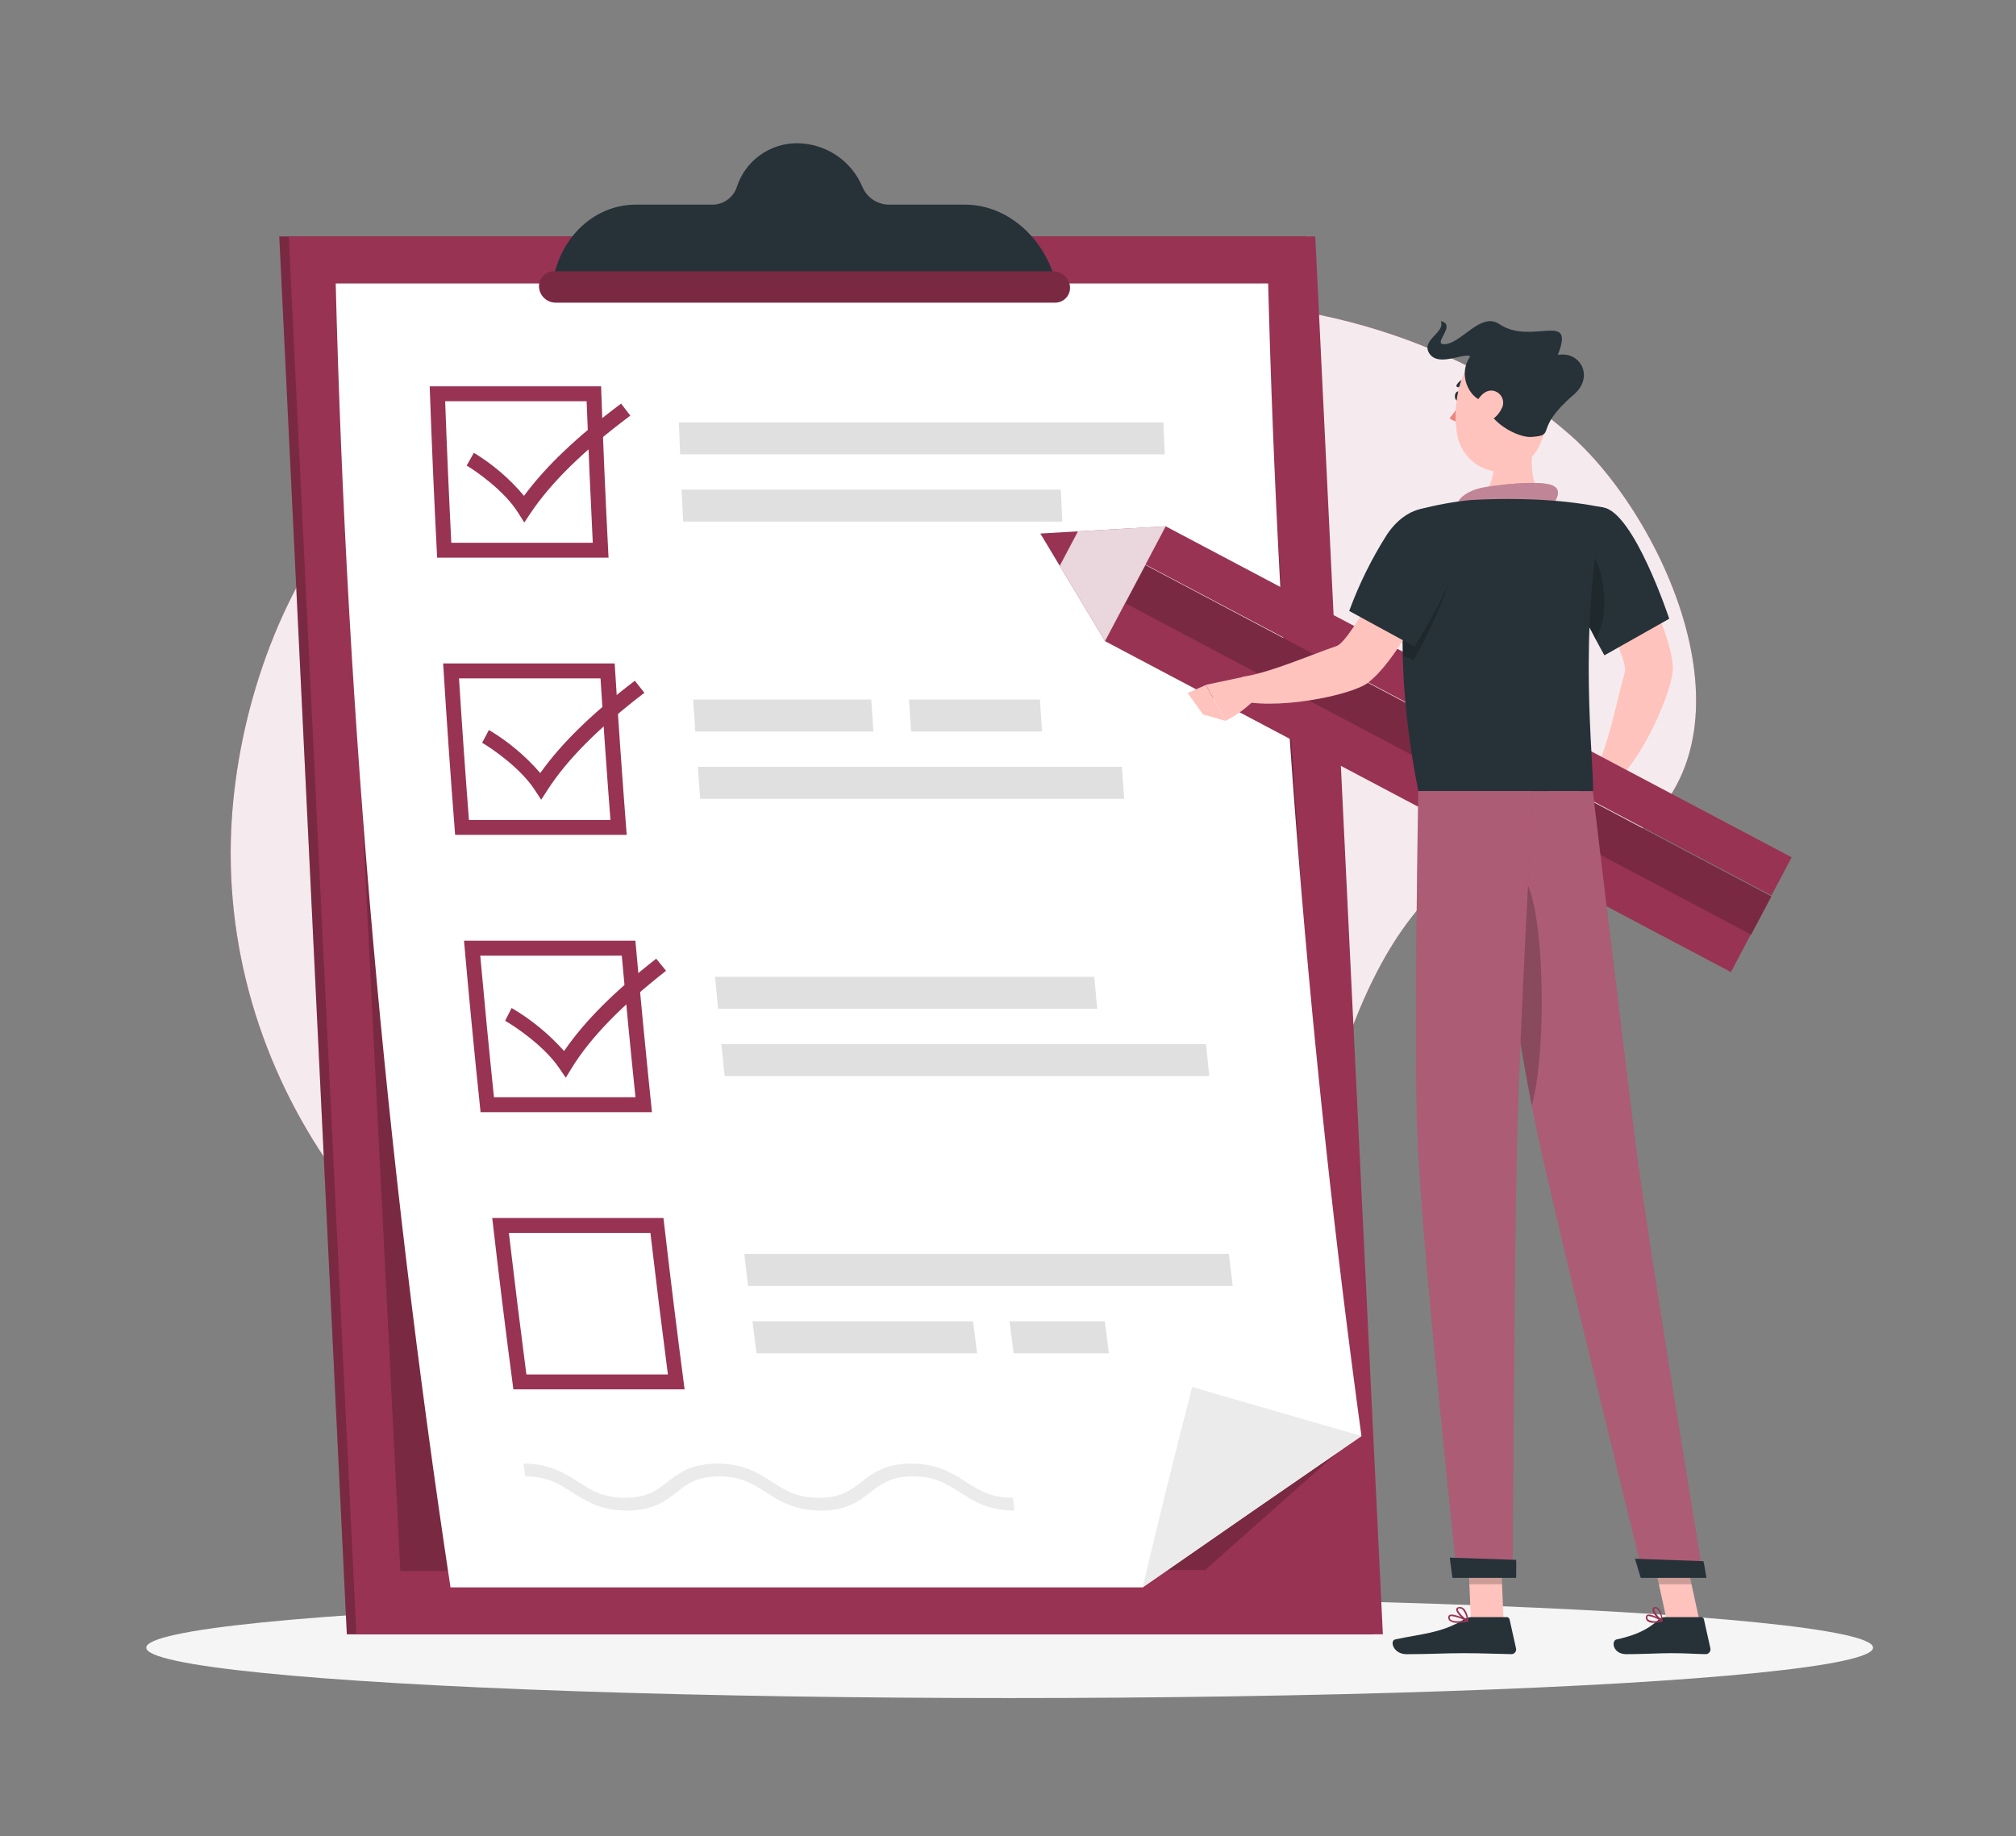 <?xml version="1.0" encoding="utf-8"?>
<!-- Generator: Adobe Illustrator 16.0.0, SVG Export Plug-In . SVG Version: 6.00 Build 0)  -->
<!DOCTYPE svg PUBLIC "-//W3C//DTD SVG 1.1//EN" "http://www.w3.org/Graphics/SVG/1.1/DTD/svg11.dtd">
<svg version="1.1" id="Layer_1" xmlns="http://www.w3.org/2000/svg" xmlns:xlink="http://www.w3.org/1999/xlink" x="0px" y="0px"
	 width="539px" height="491px" viewBox="0 0 539 491" enable-background="new 0 0 539 491" xml:space="preserve">
<rect x="0" y="0" width="539" height="491" fill="#808080" stroke="none"/>
<g id="freepik--background-simple--inject-2">
	<path fill="#983354" d="M420.05,116.524c-30.954-27.49-77.064-39.051-117.723-35.288c-20.453,1.893-36.907,10.369-55.551,17.93
		c-26.192,10.596-43.503,5.953-70.243,3.096C98.897,93.82,63.061,168.825,61.716,224.782
		c-1.644,68.076,46.015,130.199,113.103,147.499c45.158,11.644,88.661,12.131,128.2-2.524c30.859-11.453,38.562-36.598,48.36-65.553
		c7.5-22.12,14.18-47.086,30.764-64.469c15.156-15.906,30.765-2.512,48.218-12.18C474.721,202.959,446.148,139.692,420.05,116.524z"
		/>
	<path opacity="0.9" fill="#FFFFFF" enable-background="new    " d="M420.05,116.524c-30.954-27.49-77.064-39.051-117.723-35.288
		c-20.453,1.893-36.907,10.369-55.551,17.93c-26.192,10.596-43.503,5.953-70.243,3.096C98.897,93.82,63.061,168.825,61.716,224.782
		c-1.644,68.076,46.015,130.199,113.103,147.499c45.158,11.644,88.661,12.131,128.2-2.524c30.859-11.453,38.562-36.598,48.36-65.553
		c7.5-22.12,14.18-47.086,30.764-64.469c15.156-15.906,30.765-2.512,48.218-12.18C474.721,202.959,446.148,139.692,420.05,116.524z"
		/>
</g>
<g id="freepik--Shadow--inject-2">
	<ellipse id="freepik--path--inject-2" fill="#F5F5F5" cx="269.945" cy="440.559" rx="230.838" ry="13.477"/>
</g>
<g id="freepik--Checklist--inject-2">
	<polygon fill="#983354" points="349.116,63.222 74.669,63.222 92.73,436.987 367.178,436.987 	"/>
	<polygon opacity="0.2" enable-background="new    " points="349.116,63.222 74.669,63.222 92.73,436.987 367.178,436.987 	"/>
	<polygon fill="#983354" points="351.653,63.222 77.205,63.222 95.278,436.987 369.726,436.987 	"/>
	<polygon opacity="0.2" enable-background="new    " points="337.163,75.795 89.753,75.795 107.04,420.094 322.174,419.807 
		357.927,388.115 	"/>
	<path fill="#FFFFFF" d="M339.057,75.783c2.638,103.11,10.965,205.996,24.942,308.188c-19.604,13.493-39.11,26.986-58.517,40.479
		H120.447C102.981,308.979,92.731,192.53,89.753,75.783H339.057z"/>
	<path fill="#EBEBEB" d="M363.999,383.971c-19.604,13.493-39.11,26.986-58.517,40.479c4.238-17.858,8.655-35.717,13.251-53.575
		L363.999,383.971z"/>
	<path fill="#983354" d="M156.842,107.285c0.468,12.604,1.016,25.217,1.643,37.837H120.66c-0.635-12.62-1.183-25.232-1.643-37.837
		H156.842 M160.699,103.297h-45.813c0.532,15.264,1.194,30.534,1.988,45.813h45.825c-0.794-15.271-1.457-30.542-1.988-45.813
		H160.699z"/>
	<path fill="#E0E0E0" d="M311.4,121.489H181.843c-0.119-2.846-0.226-5.703-0.333-8.549h129.545
		C311.161,115.786,311.281,118.643,311.4,121.489z"/>
	<path fill="#E0E0E0" d="M284.029,139.467H182.641c-0.131-2.857-0.273-5.703-0.393-8.549h101.376
		C283.759,133.767,283.894,136.617,284.029,139.467z"/>
	<path fill="#983354" d="M160.556,181.385c0.794,12.62,1.679,25.24,2.655,37.86h-37.836c-0.977-12.62-1.861-25.24-2.655-37.86
		H160.556 M164.294,177.397h-45.813c0.937,15.279,2.004,30.558,3.202,45.837h45.873c-1.19-15.271-2.263-30.55-3.215-45.837H164.294z
		"/>
	<path fill="#E0E0E0" d="M233.514,195.601h-47.623c-0.19-2.857-0.393-5.703-0.571-8.561h47.623
		C233.12,189.898,233.311,192.744,233.514,195.601z"/>
	<path fill="#E0E0E0" d="M278.6,195.601h-35.014c-0.19-2.857-0.394-5.703-0.572-8.561h35.015
		C278.207,189.898,278.398,192.744,278.6,195.601z"/>
	<path fill="#E0E0E0" d="M300.577,213.591H187.2c-0.214-2.857-0.416-5.703-0.631-8.561h113.377
		C300.161,207.887,300.364,210.733,300.577,213.591z"/>
	<path fill="#983354" d="M166.235,255.522c1.136,12.62,2.357,25.24,3.667,37.86h-37.836c-1.31-12.62-2.531-25.24-3.667-37.86
		H166.235 M169.878,251.534h-45.824c1.349,15.287,2.825,30.569,4.429,45.849h45.824C172.72,282.095,171.243,266.812,169.878,251.534
		z"/>
	<path fill="#E0E0E0" d="M322.448,279.178H192.88l0.856,8.549h129.569L322.448,279.178z"/>
	<path fill="#E0E0E0" d="M292.566,261.189H191.177c0.263,2.846,0.524,5.703,0.798,8.548h101.376
		C293.089,266.892,292.816,264.07,292.566,261.189z"/>
	<path fill="#983354" d="M173.891,329.658c1.476,12.62,3.035,25.236,4.679,37.849h-37.836c-1.644-12.604-3.203-25.221-4.68-37.849
		H173.891 M177.462,325.67h-45.86c1.746,15.287,3.631,30.563,5.655,45.825h45.776c-2.008-15.263-3.893-30.538-5.654-45.825H177.462z
		"/>
	<path fill="#E0E0E0" d="M329.579,343.838H200.011c-0.345-2.857-0.69-5.702-1.023-8.56h129.557
		C328.889,338.171,329.223,341.016,329.579,343.838z"/>
	<path fill="#E0E0E0" d="M261.241,361.851h-58.98c-0.368-2.846-0.726-5.703-1.083-8.548h58.98
		C260.515,356.148,260.872,359.006,261.241,361.851z"/>
	<path fill="#E0E0E0" d="M296.458,361.851h-25.466c-0.369-2.846-0.727-5.703-1.084-8.548h25.467
		C295.732,356.148,296.137,359.006,296.458,361.851z"/>
	<path fill="#983354" d="M140.174,139.717l-1.679-2.667c-3.667-5.834-11.144-11.037-13.728-12.561l1.929-3.417
		c5.068,3.078,9.598,6.967,13.405,11.513c5.763-7.846,14.287-15.953,25.955-24.668l2.464,3.214
		c-12.453,9.322-21.168,17.858-26.668,26.073L140.174,139.717z"/>
	<path fill="#983354" d="M144.698,213.841l-1.75-2.667c-3.81-5.834-11.429-11.049-14.049-12.572l1.822-3.417
		c5.165,3.079,9.8,6.971,13.727,11.524c5.548-7.857,13.847-15.965,25.288-24.692c0.845,1.072,1.702,2.144,2.548,3.227
		c-12.203,9.334-20.692,17.858-25.967,26.086C145.77,212.162,145.234,213.008,144.698,213.841z"/>
	<path fill="#983354" d="M151.27,288.168l-1.821-2.667c-3.977-5.834-11.739-11.049-14.395-12.561c0.572-1.19,1.19-2.286,1.738-3.417
		c5.246,3.084,9.978,6.969,14.025,11.513c5.346-7.857,13.43-15.953,24.62-24.692l2.644,3.227
		c-11.905,9.334-20.239,17.858-25.275,26.085L151.27,288.168z"/>
	<path fill="#EBEBEB" d="M271.29,403.914c-7.024,0-11.072-2.596-14.645-4.882c-3.571-2.285-6.644-4.262-12.572-4.262
		s-8.571,2.071-11.369,4.262c-2.798,2.191-6.227,4.882-13.251,4.882s-11.072-2.596-14.632-4.882
		c-3.561-2.285-6.632-4.262-12.572-4.262c-5.941,0-8.572,2.071-11.37,4.262c-2.798,2.191-6.227,4.882-13.239,4.882
		s-11.072-2.596-14.644-4.882c-3.572-2.285-6.632-4.262-12.572-4.262c-0.155-1.19-0.322-2.286-0.477-3.429
		c7.024,0,11.061,2.596,14.632,4.881c3.572,2.286,6.632,4.263,12.561,4.263s8.572-2.071,11.37-4.263
		c2.798-2.19,6.238-4.881,13.263-4.881s11.048,2.596,14.62,4.881c3.571,2.286,6.644,4.263,12.572,4.263s8.572-2.071,11.37-4.263
		c2.798-2.19,6.238-4.881,13.263-4.881c7.023,0,11.06,2.596,14.632,4.881c3.571,2.286,6.631,4.263,12.572,4.263
		C270.956,401.628,271.135,402.771,271.29,403.914z"/>
	<path fill="#263238" d="M281.362,72.473c-4.023-10.715-13.322-17.751-23.322-17.751h-20.383c-3.102-0.027-5.888-1.9-7.084-4.763
		c-2.944-6.993-9.759-11.572-17.346-11.655c-7.371-0.075-13.938,4.645-16.216,11.655c-0.929,2.869-3.616,4.799-6.631,4.763h-20.371
		c-10.013,0-18.632,7.071-21.608,17.751l-1.19,4.25h135.724L281.362,72.473z"/>
	<path fill="#983354" d="M282.088,80.915h-133.58c-2.338-0.027-4.256-1.857-4.394-4.191l0,0c-0.118-2.187,1.558-4.055,3.744-4.173
		c0.081-0.005,0.163-0.007,0.244-0.006h133.581c2.333,0.027,4.25,1.851,4.393,4.179l0,0c0.125,2.187-1.546,4.06-3.731,4.185
		C282.259,80.913,282.174,80.915,282.088,80.915z"/>
	<path opacity="0.2" enable-background="new    " d="M282.088,80.915h-133.58c-2.338-0.027-4.256-1.857-4.394-4.191l0,0
		c-0.118-2.187,1.558-4.055,3.744-4.173c0.081-0.005,0.163-0.007,0.244-0.006h133.581c2.333,0.027,4.25,1.851,4.393,4.179l0,0
		c0.125,2.187-1.546,4.06-3.731,4.185C282.259,80.913,282.174,80.915,282.088,80.915z"/>
</g>
<g id="freepik--Character--inject-2">
	<polygon fill="#FFC3BD" points="402.001,433.404 393.275,433.404 392.406,413.2 401.132,413.2 	"/>
	<polygon fill="#FFC3BD" points="454.374,433.404 445.648,433.404 441.266,413.2 449.981,413.2 	"/>
	<path fill="#263238" d="M445.029,432.392h9.798c0.356-0.002,0.665,0.246,0.738,0.595l1.727,7.763
		c0.145,0.695-0.302,1.376-0.997,1.521c-0.091,0.02-0.184,0.028-0.276,0.027c-3.417-0.06-5.084-0.262-9.395-0.262
		c-2.654,0-8.119,0.273-11.774,0.273s-4.143-3.571-2.643-3.94c6.727-1.477,9.25-3.501,11.405-5.441
		C444.003,432.583,444.507,432.392,445.029,432.392z"/>
	<path fill="#263238" d="M393.334,432.392h9.524c0.356-0.002,0.665,0.246,0.738,0.595l1.727,7.763
		c0.158,0.679-0.265,1.357-0.943,1.516c-0.081,0.019-0.164,0.029-0.247,0.032c-3.441-0.06-8.405-0.262-12.728-0.262
		c-5.048,0-9.405,0.273-15.334,0.273c-3.572,0-4.572-3.571-3.072-3.94c6.822-1.5,12.394-1.655,18.287-5.299
		C391.897,432.666,392.604,432.431,393.334,432.392z"/>
	<path fill="#FFC3BD" d="M410.431,115.155c-1.19,6.381-1.881,14.287,2.583,18.549c0,0-2.56,6.477-14.417,6.477
		c-10.835,0-5.405-6.477-5.405-6.477c7.144-1.702,6.738-10.501,5.5-15.478L410.431,115.155z"/>
	<path fill="#983354" d="M389.786,134.596c0.238-1.583,3.024-3.429,6.191-4.119s15.334-2.227,19.049-0.69
		c3.714,1.536-0.644,6.084-0.644,6.084L389.786,134.596z"/>
	<path opacity="0.4" fill="#FFFFFF" enable-background="new    " d="M389.786,134.596c0.238-1.583,3.024-3.429,6.191-4.119
		s15.334-2.227,19.049-0.69c3.714,1.536-0.644,6.084-0.644,6.084L389.786,134.596z"/>
	<polygon opacity="0.2" enable-background="new    " points="392.406,413.212 392.858,423.618 401.585,423.618 401.132,413.212 	"/>
	<polygon opacity="0.2" enable-background="new    " points="449.993,413.212 441.266,413.212 443.529,423.618 452.255,423.618 	"/>
	<path fill="#FFC3BD" d="M431.087,141.561l-10.513,7.024c0,0,15.096,26.848,13.834,31.146c-1.727,5.857-4.131,18.656-7.405,25.156
		c0.429,1.405,2.607,4.607,3.822,5.155c8.333-6.334,16.751-26.192,16.441-31.752C446.54,165.682,431.087,141.561,431.087,141.561z"
		/>
	<path fill="#B55B52" d="M427.003,204.911l-8.334-0.643l4.37,9.18c0,0,7.273,0.321,8.488-5.239L427.003,204.911z"/>
	<polygon fill="#983354" points="468.197,249.677 467.494,250.998 462.78,259.916 295.41,171.421 300.816,161.182 	"/>
	<polygon fill="#983354" points="479.019,229.234 475.567,235.759 473.614,239.45 306.233,150.955 311.638,140.717 	"/>
	
		<rect x="381.45" y="105.683" transform="matrix(-0.468 0.884 -0.884 -0.468 745.542 -48.063)" fill="#983354" width="11.573" height="189.335"/>
	
		<rect x="381.45" y="105.683" transform="matrix(-0.468 0.884 -0.884 -0.468 745.542 -48.063)" opacity="0.2" enable-background="new    " width="11.573" height="189.335"/>
	<polygon fill="#983354" points="288.196,142.074 283.326,151.289 295.41,171.421 311.638,140.728 	"/>
	<polygon opacity="0.8" fill="#FFFFFF" enable-background="new    " points="288.196,142.074 283.326,151.289 295.41,171.421 
		311.638,140.728 	"/>
	<polygon fill="#983354" points="278.148,142.657 283.326,151.289 288.196,142.074 	"/>
	<polygon fill="#B55B52" points="411.967,208.447 416.324,216.567 423.074,213.448 418.705,204.268 	"/>
	<path fill="#263238" d="M428.587,135.68c8.25,1.19,17.703,29.764,17.703,29.764l-17.335,9.786c0,0-7.631-13.548-11.381-23.668
		C413.621,140.978,419.74,134.394,428.587,135.68z"/>
	<path opacity="0.2" enable-background="new    " d="M423.789,145.478c-3.751-3.429-1.453,11.251,0.333,20.645
		c0.917,1.833,1.786,3.5,2.523,4.894C430.825,163.635,428.955,150.205,423.789,145.478z"/>
	<path fill="#263238" d="M379.726,136.133c0,0-10.298,26.335-0.523,75.387h46.706c0.321-7.144-4.18-42.099,2.726-75.839
		c-5.158-0.996-10.376-1.656-15.62-1.977c-6.602-0.381-13.221-0.381-19.822,0C388.646,134.158,384.144,134.97,379.726,136.133z"/>
	<path fill="#FFC3BD" d="M386.906,148.372l-11.763-4.655c0,0-13.549,27.656-17.858,29.05c-5.798,1.904-17.704,7.144-24.919,8.167
		c-0.904,1.19-2.31,4.763-2.083,6.072c9.94,3.25,31.097-1.06,35.479-4.465C375.809,174.778,386.906,148.372,386.906,148.372z"/>
	<path opacity="0.2" enable-background="new    " d="M388.227,145.228c-1.94-4.477-5.655-6.346-9.524-5.69
		c-1.5,5.488-4.036,17.549-3.571,35.717l2.773,1.333C377.905,176.588,391.548,152.884,388.227,145.228z"/>
	<path fill="#263238" d="M390.084,142.097c2.929,7.81-11.906,30.788-11.906,30.788l-17.453-9.524
		c2.622-7.147,6.003-13.992,10.084-20.418C376.941,133.787,386.858,133.537,390.084,142.097z"/>
	<path fill="#FFC3BD" d="M332.794,180.91l-10.382,2.202l5.263,9.608c2.901-1.444,5.538-3.368,7.798-5.691L332.794,180.91z"/>
	<polygon fill="#FFC3BD" points="317.507,185.291 321.651,191.029 327.675,192.767 322.412,183.16 	"/>
	<path fill="#263238" d="M390.644,105.975c0,0.703-0.44,1.191-0.905,1.191c-0.464,0-0.798-0.619-0.75-1.322
		c0.048-0.702,0.44-1.19,0.905-1.19C390.358,104.654,390.692,105.273,390.644,105.975z"/>
	<path fill="#ED847E" d="M391.263,106.035c-0.962,2.098-2.207,4.053-3.703,5.811c0.931,0.753,2.147,1.054,3.322,0.821
		L391.263,106.035z"/>
	<path fill="#263238" d="M389.75,103.547c-0.063-0.013-0.123-0.037-0.178-0.071c-0.189-0.118-0.247-0.368-0.128-0.558
		c0.003-0.005,0.006-0.009,0.009-0.014c0.699-1.131,1.899-1.857,3.227-1.952c0.225,0.012,0.404,0.191,0.416,0.416
		c0,0.23-0.187,0.417-0.416,0.417l0,0l0,0c-1.03,0.096-1.953,0.675-2.488,1.56C390.103,103.5,389.926,103.581,389.75,103.547z"/>
	<path fill="#FFC3BD" d="M414.312,105.369c-1.023,8.596-1.19,13.667-5.798,17.858c-6.941,6.286-17.358,1.726-18.93-7.013
		c-1.405-7.857,0.512-20.585,9.155-23.537c6.164-2.133,12.89,1.135,15.022,7.299C414.362,101.707,414.549,103.552,414.312,105.369z"
		/>
	<path fill="#263238" d="M396.99,107.048c-3.013,0.595-7.822-6.096-3.894-11.775c-1.988-0.988-8.477,2.917-10.917-0.726
		c-2.44-3.644,4.333-5.584,3.036-8.668c4.595,0.941-2.977,6.68,1.393,6.12s9.405-8.632,14.287-5.322
		c8.631,5.798,20.394-3.869,15.596,8.239c5.882-1.191,9.905,5.762,4.298,10.584c-11.179,9.584-4.298,10.846-11.382,11.334
		C405.859,117.095,397.609,112.869,396.99,107.048z"/>
	<path fill="#FFC3BD" d="M401.453,109.298c-0.832,1.736-2.33,3.063-4.154,3.679c-2.381,0.821-3.75-1.31-3.191-3.655
		c0.501-2.119,2.382-5.096,4.846-4.881c1.787,0.174,3.094,1.764,2.919,3.551C401.827,108.451,401.685,108.896,401.453,109.298z"/>
	<path fill="#983354" d="M395.751,211.519c0,0,9.905,66.671,15.334,91.673c5.953,27.383,28.371,118.449,28.371,118.449h15.978
		c0,0-14.774-88.888-18.18-115.973c-3.679-29.383-11.394-94.114-11.394-94.114L395.751,211.519z"/>
	<path opacity="0.2" fill="#FFFFFF" enable-background="new    " d="M395.751,211.519c0,0,9.905,66.671,15.334,91.673
		c5.953,27.383,28.371,118.449,28.371,118.449h15.978c0,0-14.774-88.888-18.18-115.973c-3.679-29.383-11.394-94.114-11.394-94.114
		L395.751,211.519z"/>
	<path opacity="0.2" enable-background="new    " d="M407.514,234.83c-0.738-1.048-1.405-1.404-2.024-1.19h-0.131
		c-0.141,0.062-0.272,0.142-0.393,0.238c-0.127,0.103-0.242,0.219-0.346,0.345l-0.19,0.238l-0.25,0.394
		c-0.207,0.346-0.386,0.708-0.535,1.083c-0.096,0.227-0.19,0.465-0.274,0.702c-0.083,0.238-0.214,0.607-0.31,0.94
		c-0.095,0.334-0.273,0.905-0.404,1.394c0,0.131-0.06,0.25-0.096,0.381c-0.035,0.131-0.131,0.548-0.19,0.821
		c-0.06,0.274-0.106,0.477-0.154,0.715c-0.107,0.464-0.202,0.952-0.298,1.452s-0.202,1.083-0.298,1.643
		c0,0.19-0.06,0.382-0.095,0.584c-0.119,0.714-0.227,1.44-0.334,2.19l0,0c2.644,16.597,5.786,35.622,8.334,48.896
		c0.119-0.429,0.25-0.881,0.357-1.369c0.52-2.215,0.917-4.456,1.19-6.715C413.323,270.464,412.288,241.652,407.514,234.83z"/>
	<path fill="#983354" d="M379.202,211.519c0,0-1.19,65.219-0.25,91.828c0.988,27.668,10.655,118.258,10.655,118.258h14.775
		c0,0,0.535-88.982,1.19-116.15c0.714-29.622,4.286-93.936,4.286-93.936H379.202z"/>
	<path opacity="0.2" fill="#FFFFFF" enable-background="new    " d="M379.202,211.519c0,0-1.19,65.219-0.25,91.828
		c0.988,27.668,10.655,118.258,10.655,118.258h14.775c0,0,0.535-88.982,1.19-116.15c0.714-29.622,4.286-93.936,4.286-93.936H379.202
		z"/>
	<path fill="#263238" d="M405.359,417.082c0.06,0,0,4.821,0,4.821h-17.036l-0.715-5.417L405.359,417.082z"/>
	<path fill="#263238" d="M455.434,417.438c0.071,0,0.798,4.465,0.798,4.465h-17.561l-1.548-5.119L455.434,417.438z"/>
	<path fill="#983354" d="M442.148,433.916c-0.594,0.048-1.186-0.107-1.679-0.44c-0.326-0.264-0.489-0.681-0.429-1.096
		c0.003-0.242,0.134-0.464,0.345-0.583c0.965-0.488,3.786,1.19,4.107,1.429c0.067,0.049,0.1,0.133,0.084,0.214
		c-0.013,0.082-0.074,0.148-0.155,0.167C443.677,433.793,442.914,433.896,442.148,433.916z M440.85,432.118
		c-0.091-0.02-0.184-0.02-0.274,0c-0.084,0.049-0.135,0.141-0.131,0.238c-0.037,0.282,0.07,0.564,0.286,0.75
		c0.972,0.452,2.08,0.512,3.096,0.167C442.917,432.7,441.906,432.307,440.85,432.118L440.85,432.118z"/>
	<path fill="#983354" d="M444.373,433.618c-0.03,0.011-0.064,0.011-0.095,0c-0.905-0.488-2.644-2.381-2.465-3.369
		c0.063-0.312,0.337-0.536,0.655-0.535c0.317-0.048,0.641,0.048,0.881,0.262c1.012,0.821,1.19,3.346,1.19,3.452
		c-0.002,0.075-0.036,0.145-0.095,0.19C444.421,433.623,444.397,433.623,444.373,433.618z M442.612,430.047h-0.036
		c-0.273,0-0.297,0.154-0.31,0.214c-0.106,0.572,1,2.013,1.905,2.691c-0.063-0.993-0.423-1.943-1.036-2.727
		c-0.153-0.133-0.358-0.189-0.56-0.155L442.612,430.047z"/>
	<path fill="#983354" d="M389.703,433.916c-0.747,0.069-1.495-0.119-2.119-0.536c-0.278-0.254-0.42-0.625-0.381-1
		c0-0.229,0.129-0.441,0.333-0.547c1.06-0.596,4.571,1.19,4.965,1.393c0.081,0.037,0.126,0.127,0.106,0.214
		c-0.01,0.088-0.079,0.156-0.166,0.167C391.541,433.799,390.623,433.902,389.703,433.916z M388.119,432.118
		c-0.131-0.005-0.261,0.02-0.381,0.071c-0.081,0.047-0.131,0.133-0.131,0.227c-0.034,0.247,0.06,0.494,0.25,0.654
		c0.536,0.477,1.977,0.56,3.905,0.238C390.623,432.711,389.392,432.308,388.119,432.118z"/>
	<path fill="#983354" d="M392.406,433.618h-0.083c-1.06-0.476-3.144-2.381-2.977-3.345c0-0.227,0.202-0.524,0.762-0.572
		c0.429-0.063,0.863,0.063,1.19,0.346c1.107,0.917,1.334,3.262,1.346,3.369c0.011,0.071-0.022,0.142-0.083,0.179
		C392.514,433.622,392.458,433.63,392.406,433.618z M390.275,430.047h-0.083c-0.369,0-0.394,0.179-0.405,0.238
		c-0.095,0.583,1.321,2.071,2.381,2.714c-0.103-1-0.52-1.941-1.19-2.69c-0.203-0.152-0.449-0.235-0.702-0.238V430.047z"/>
</g>
</svg>
